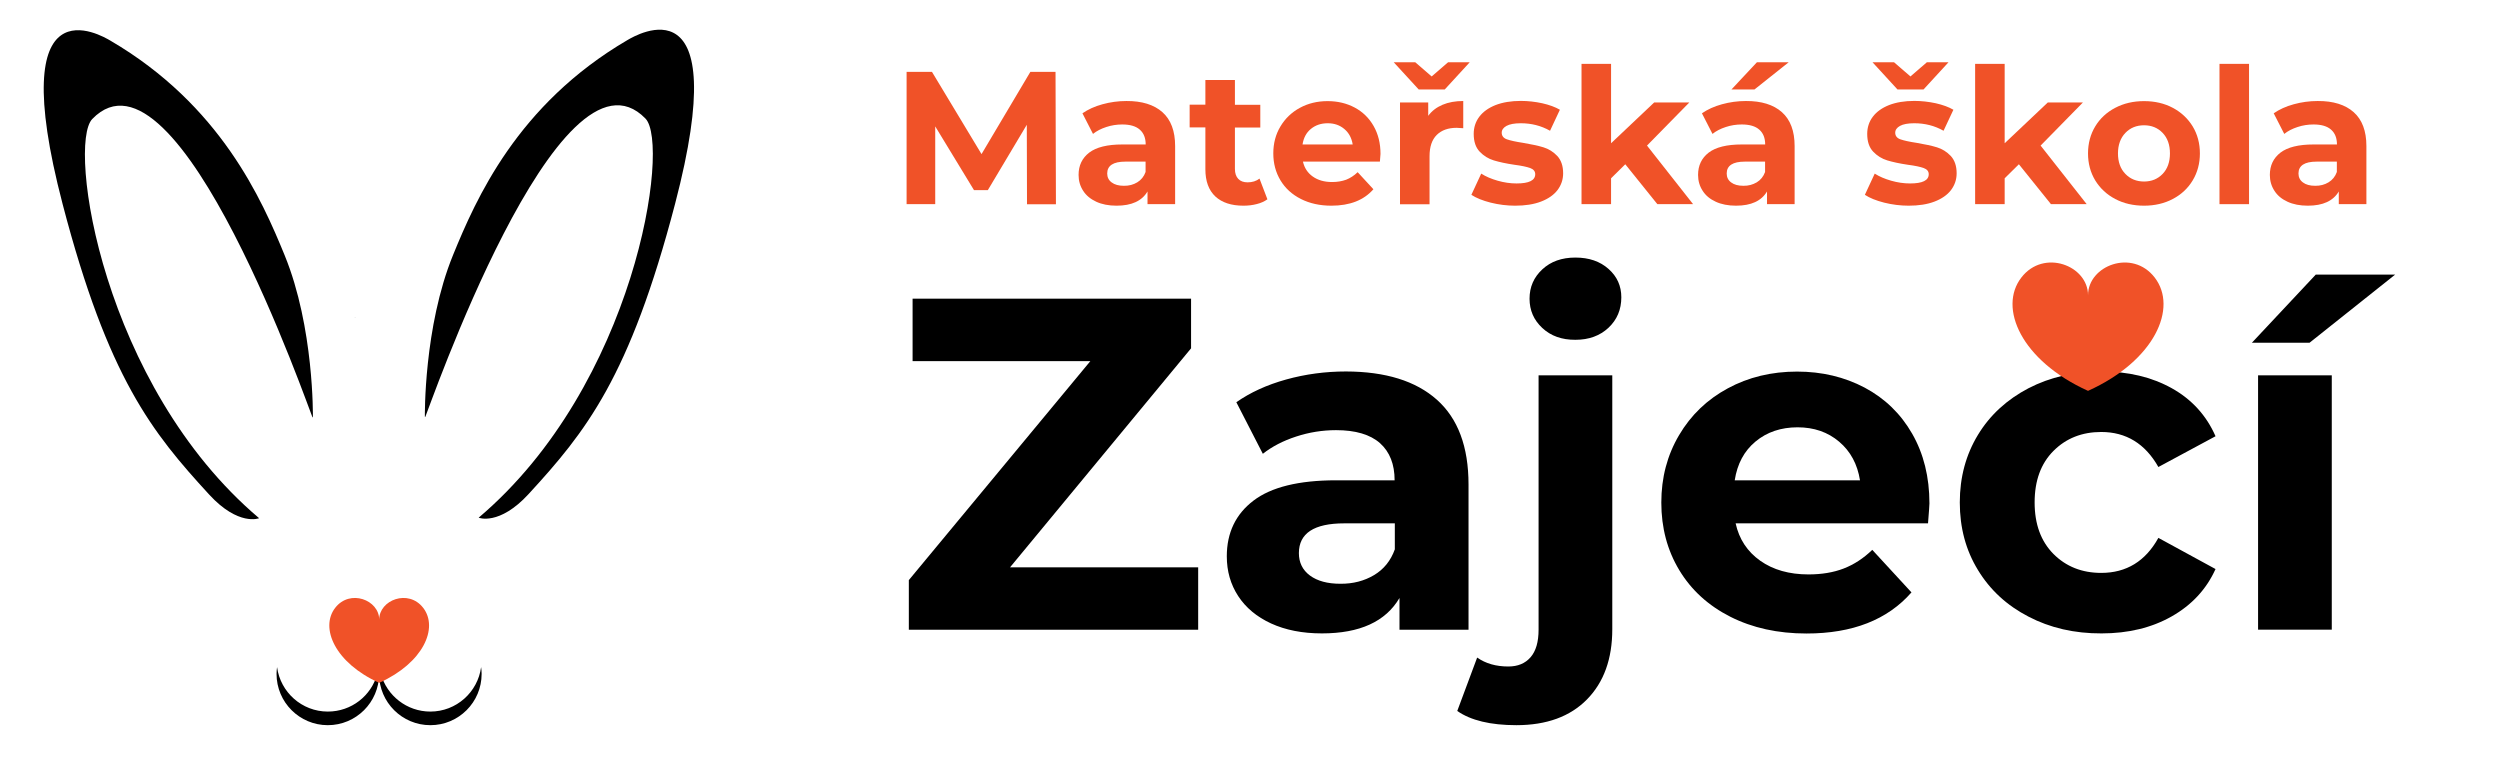 <?xml version="1.0" encoding="utf-8"?>
<!-- Generator: Adobe Illustrator 23.0.3, SVG Export Plug-In . SVG Version: 6.00 Build 0)  -->
<svg version="1.1" id="Camada_1" xmlns="http://www.w3.org/2000/svg" xmlns:xlink="http://www.w3.org/1999/xlink" x="0px" y="0px"
	 viewBox="0 0 2462.5 756.5" enable-background="new 0 0 2462.5 756.5" xml:space="preserve">
<g>
	<path fill="#959C9D" d="M348.9,312.8c0.5-0.3,1.2-0.3,1.9-0.1C350.1,312.7,349.5,312.8,348.9,312.8z"/>
	<path d="M635.8,116.8C551,29.3,420.5,408.4,418.9,410.7l-0.4-0.2c0,0-1.3-88.3,27.8-159.4c22.4-54.8,63.1-148.1,171.7-211.6
		c8.7-5.1,105.4-62.3,47,161.1c-44.8,171.4-88.2,224.9-144.3,286c-28.9,31.5-49.4,23.4-49.2,23.3C626,379,660.5,142.3,635.8,116.8z"
		/>
	<path d="M90.9,117.2c84.7-87.5,215.3,291.6,216.9,293.9l0.4-0.2c0,0,1.3-88.3-27.8-159.4C258,196.8,217.3,103.5,108.7,40
		c-8.7-5.1-105.4-62.3-47,161.1c44.8,171.4,88.2,224.9,144.3,286c28.9,31.5,49.4,23.4,49.2,23.3C100.6,379.5,66.2,142.7,90.9,117.2z
		"/>
	<path d="M473.9,657.1c-3.3,24.7-24.4,43.8-50,43.8c-23.2,0-42.8-15.7-48.7-37c3.2-0.5,6.2-2.4,7.9-5.6l9-16.1
		c2.8-5.1-0.8-11.4-6.7-11.4h-24.1c-5.9,0-9.5,6.3-6.7,11.4l9,16.1c1.8,3.2,4.8,5.1,8,5.6c-5.9,21.4-25.4,37-48.7,37
		c-25.6,0-46.7-19.1-50-43.8c-0.3,2.2-0.5,4.4-0.5,6.7c0,27.9,22.6,50.5,50.5,50.5c27.8,0,50.4-22.5,50.5-50.3c0,0,0,0,0,0
		c0.1,27.8,22.7,50.3,50.5,50.3c27.9,0,50.5-22.6,50.5-50.5C474.4,661.5,474.2,659.3,473.9,657.1z"/>
	<path fill="#F05228" d="M416.9,598.8c-14.6-19-43.4-7.8-43.4,11.5c0-19.3-28.8-30.5-43.4-11.5c-15.1,19.6-0.2,54.1,43.4,73.8
		C417.1,652.9,432,618.5,416.9,598.8z"/>
</g>
<g>
	<g>
		<path fill="#F05228" d="M1011.6,201.1l-0.2-78.2l-38.4,64.4h-13.6l-38.2-62.8v76.6H893V70.8h25l48.8,81l48.1-81h24.8l0.4,130.4
			H1011.6z"/>
		<path fill="#F05228" d="M1145,110.5c8.3,7.4,12.5,18.5,12.5,33.4v57.2h-27.2v-12.5c-5.5,9.3-15.6,14-30.5,14
			c-7.7,0-14.4-1.3-20-3.9s-10-6.2-12.9-10.8c-3-4.6-4.5-9.8-4.5-15.6c0-9.3,3.5-16.6,10.5-22c7-5.3,17.8-8,32.5-8h23.1
			c0-6.3-1.9-11.2-5.8-14.6c-3.8-3.4-9.6-5.1-17.3-5.1c-5.3,0-10.6,0.8-15.7,2.5c-5.2,1.7-9.5,3.9-13.1,6.8l-10.4-20.3
			c5.5-3.8,12-6.8,19.7-8.9c7.6-2.1,15.5-3.2,23.6-3.2C1124.7,99.4,1136.7,103.1,1145,110.5z M1120.2,179.6
			c3.8-2.3,6.6-5.7,8.2-10.2v-10.2h-19.9c-11.9,0-17.9,3.9-17.9,11.7c0,3.7,1.5,6.7,4.4,8.8c2.9,2.2,6.9,3.3,12,3.3
			C1112,183.1,1116.4,181.9,1120.2,179.6z"/>
		<path fill="#F05228" d="M1248.4,196.3c-2.9,2.1-6.4,3.7-10.5,4.7c-4.2,1.1-8.5,1.6-13.1,1.6c-11.9,0-21.1-3-27.7-9.1
			c-6.5-6.1-9.8-15-9.8-26.8v-41.2h-15.5v-22.4h15.5V78.8h29.1v24.4h25v22.4h-25v40.8c0,4.2,1.1,7.5,3.3,9.8
			c2.2,2.3,5.2,3.4,9.2,3.4c4.6,0,8.5-1.2,11.7-3.7L1248.4,196.3z"/>
		<path fill="#F05228" d="M1359.2,159.2h-75.8c1.4,6.2,4.6,11.1,9.7,14.7c5.1,3.6,11.4,5.4,19,5.4c5.2,0,9.8-0.8,13.9-2.3
			c4-1.6,7.8-4,11.3-7.4l15.5,16.8c-9.4,10.8-23.2,16.2-41.4,16.2c-11.3,0-21.3-2.2-30-6.6c-8.7-4.4-15.4-10.5-20.1-18.3
			c-4.7-7.8-7.1-16.7-7.1-26.6c0-9.8,2.3-18.7,7-26.5c4.7-7.9,11.1-14,19.2-18.4c8.1-4.4,17.2-6.6,27.3-6.6c9.8,0,18.7,2.1,26.6,6.3
			c7.9,4.2,14.2,10.3,18.7,18.2c4.5,7.9,6.8,17,6.8,27.5C1359.7,151.8,1359.6,154.4,1359.2,159.2z M1291.2,127
			c-4.5,3.7-7.2,8.8-8.2,15.3h49.4c-1-6.3-3.7-11.4-8.2-15.2c-4.5-3.8-9.9-5.7-16.4-5.7C1301.2,121.4,1295.7,123.3,1291.2,127z"/>
		<path fill="#F05228" d="M1447.7,61.3l-24.6,26.8h-25.7l-24.6-26.8h21.2l16.2,14l16.2-14H1447.7z M1420.9,103.2
			c5.9-2.5,12.7-3.7,20.4-3.7v26.8c-3.2-0.2-5.4-0.4-6.5-0.4c-8.3,0-14.8,2.3-19.6,7c-4.7,4.7-7.1,11.6-7.1,21v47.3h-29.1V100.9
			h27.8v13.2C1410.3,109.3,1415,105.7,1420.9,103.2z"/>
		<path fill="#F05228" d="M1468.3,199.6c-7.9-2-14.3-4.6-19-7.7l9.7-20.9c4.5,2.9,9.9,5.2,16.2,7c6.3,1.8,12.5,2.7,18.6,2.7
			c12.3,0,18.4-3,18.4-9.1c0-2.9-1.7-4.9-5-6.1c-3.4-1.2-8.5-2.3-15.5-3.2c-8.2-1.2-15-2.7-20.3-4.3c-5.3-1.6-10-4.5-13.9-8.6
			c-3.9-4.1-5.9-9.9-5.9-17.5c0-6.3,1.8-12,5.5-16.9c3.7-4.9,9-8.7,16-11.5c7-2.7,15.3-4.1,24.9-4.1c7.1,0,14.1,0.8,21.1,2.3
			c7,1.6,12.8,3.7,17.4,6.4l-9.7,20.7c-8.8-5-18.4-7.4-28.9-7.4c-6.2,0-10.9,0.9-14,2.6c-3.1,1.7-4.7,4-4.7,6.7c0,3.1,1.7,5.3,5,6.5
			c3.4,1.2,8.7,2.4,16,3.5c8.2,1.4,14.9,2.8,20.1,4.4c5.2,1.6,9.7,4.4,13.6,8.5c3.8,4.1,5.8,9.8,5.8,17.1c0,6.2-1.9,11.7-5.6,16.6
			c-3.7,4.8-9.2,8.6-16.3,11.3c-7.1,2.7-15.6,4-25.4,4C1484.4,202.6,1476.3,201.6,1468.3,199.6z"/>
		<path fill="#F05228" d="M1600.9,161.8l-14,13.8v25.5h-29.1V62.9h29.1v78.2l42.5-40.2h34.6l-41.7,42.5l45.4,57.7h-35.2
			L1600.9,161.8z"/>
		<path fill="#F05228" d="M1755.2,110.5c8.3,7.4,12.5,18.5,12.5,33.4v57.2h-27.2v-12.5c-5.5,9.3-15.6,14-30.5,14
			c-7.7,0-14.4-1.3-20-3.9c-5.7-2.6-10-6.2-12.9-10.8c-3-4.6-4.5-9.8-4.5-15.6c0-9.3,3.5-16.6,10.5-22c7-5.3,17.8-8,32.5-8h23.1
			c0-6.3-1.9-11.2-5.8-14.6c-3.8-3.4-9.6-5.1-17.3-5.1c-5.3,0-10.6,0.8-15.7,2.5c-5.2,1.7-9.5,3.9-13.1,6.8l-10.4-20.3
			c5.5-3.8,12-6.8,19.7-8.9c7.6-2.1,15.5-3.2,23.6-3.2C1734.9,99.4,1746.9,103.1,1755.2,110.5z M1730.4,179.6
			c3.8-2.3,6.6-5.7,8.2-10.2v-10.2h-19.9c-11.9,0-17.9,3.9-17.9,11.7c0,3.7,1.5,6.7,4.4,8.8c2.9,2.2,6.9,3.3,12,3.3
			C1722.1,183.1,1726.5,181.9,1730.4,179.6z M1730.6,61.3h31.3l-33.7,26.8h-22.7L1730.6,61.3z"/>
		<path fill="#F05228" d="M1855.9,199.6c-7.9-2-14.3-4.6-19-7.7l9.7-20.9c4.5,2.9,9.9,5.2,16.2,7c6.3,1.8,12.5,2.7,18.6,2.7
			c12.3,0,18.4-3,18.4-9.1c0-2.9-1.7-4.9-5-6.1c-3.4-1.2-8.5-2.3-15.5-3.2c-8.2-1.2-15-2.7-20.3-4.3c-5.3-1.6-10-4.5-13.9-8.6
			c-3.9-4.1-5.9-9.9-5.9-17.5c0-6.3,1.8-12,5.5-16.9c3.7-4.9,9-8.7,16-11.5c7-2.7,15.3-4.1,24.9-4.1c7.1,0,14.1,0.8,21.1,2.3
			c7,1.6,12.8,3.7,17.4,6.4l-9.7,20.7c-8.8-5-18.4-7.4-28.9-7.4c-6.2,0-10.9,0.9-14,2.6c-3.1,1.7-4.7,4-4.7,6.7c0,3.1,1.7,5.3,5,6.5
			c3.4,1.2,8.7,2.4,16,3.5c8.2,1.4,14.9,2.8,20.1,4.4c5.2,1.6,9.7,4.4,13.6,8.5c3.8,4.1,5.8,9.8,5.8,17.1c0,6.2-1.9,11.7-5.6,16.6
			c-3.7,4.8-9.2,8.6-16.3,11.3c-7.1,2.7-15.6,4-25.4,4C1872,202.6,1863.9,201.6,1855.9,199.6z M1919.3,61.3l-24.6,26.8H1869
			l-24.6-26.8h21.2l16.2,14l16.2-14H1919.3z"/>
		<path fill="#F05228" d="M1988.6,161.8l-14,13.8v25.5h-29.1V62.9h29.1v78.2l42.5-40.2h34.6l-41.7,42.5l45.4,57.7h-35.2
			L1988.6,161.8z"/>
		<path fill="#F05228" d="M2083.5,196c-8.4-4.4-14.9-10.5-19.7-18.3c-4.7-7.8-7.1-16.7-7.1-26.6c0-9.9,2.4-18.8,7.1-26.6
			c4.7-7.8,11.3-13.9,19.7-18.3c8.4-4.4,17.8-6.6,28.4-6.6c10.6,0,20,2.2,28.3,6.6c8.3,4.4,14.8,10.5,19.6,18.3
			c4.7,7.8,7.1,16.7,7.1,26.6c0,9.9-2.4,18.8-7.1,26.6c-4.7,7.8-11.2,13.9-19.6,18.3c-8.3,4.4-17.8,6.6-28.3,6.6
			C2101.3,202.6,2091.8,200.4,2083.5,196z M2130.2,171.3c4.8-5,7.2-11.8,7.2-20.2c0-8.4-2.4-15.2-7.2-20.2c-4.8-5-10.9-7.5-18.3-7.5
			c-7.5,0-13.6,2.5-18.4,7.5c-4.8,5-7.3,11.8-7.3,20.2c0,8.4,2.4,15.2,7.3,20.2c4.8,5,11,7.5,18.4,7.5
			C2119.3,178.8,2125.4,176.3,2130.2,171.3z"/>
		<path fill="#F05228" d="M2186.2,62.9h29.1v138.2h-29.1V62.9z"/>
		<path fill="#F05228" d="M2318.4,110.5c8.3,7.4,12.5,18.5,12.5,33.4v57.2h-27.2v-12.5c-5.5,9.3-15.6,14-30.5,14
			c-7.7,0-14.4-1.3-20-3.9c-5.7-2.6-10-6.2-12.9-10.8c-3-4.6-4.5-9.8-4.5-15.6c0-9.3,3.5-16.6,10.5-22c7-5.3,17.8-8,32.5-8h23.1
			c0-6.3-1.9-11.2-5.8-14.6c-3.8-3.4-9.6-5.1-17.3-5.1c-5.3,0-10.6,0.8-15.7,2.5c-5.2,1.7-9.5,3.9-13.1,6.8l-10.4-20.3
			c5.5-3.8,12-6.8,19.7-8.9c7.6-2.1,15.5-3.2,23.6-3.2C2298.2,99.4,2310.1,103.1,2318.4,110.5z M2293.6,179.6
			c3.8-2.3,6.6-5.7,8.2-10.2v-10.2h-19.9c-11.9,0-17.9,3.9-17.9,11.7c0,3.7,1.5,6.7,4.4,8.8c2.9,2.2,6.9,3.3,12,3.3
			C2285.4,183.1,2289.8,181.9,2293.6,179.6z"/>
	</g>
	<g>
		<path d="M1180.2,558.8v61.5h-285v-48.9L1074,355.7H898.9v-61.5h274.3v48.9L994.9,558.8H1180.2z"/>
		<path d="M1415.3,393.7c20.8,18.5,31.2,46.3,31.2,83.6v143h-68V589c-13.7,23.3-39.1,34.9-76.4,34.9c-19.3,0-35.9-3.3-50.1-9.8
			c-14.1-6.5-24.9-15.5-32.4-27c-7.5-11.5-11.2-24.5-11.2-39.1c0-23.3,8.8-41.6,26.3-54.9c17.5-13.3,44.6-20,81.3-20h57.7
			c0-15.8-4.8-28-14.4-36.6c-9.6-8.5-24.1-12.8-43.3-12.8c-13.4,0-26.5,2.1-39.3,6.3c-12.9,4.2-23.8,9.9-32.8,17l-26.1-50.8
			c13.7-9.6,30-17.1,49.1-22.4c19.1-5.3,38.7-7.9,58.9-7.9C1364.7,366,1394.5,375.2,1415.3,393.7z M1353.4,566.5
			c9.6-5.7,16.5-14.2,20.5-25.4v-25.6h-49.8c-29.8,0-44.7,9.8-44.7,29.3c0,9.3,3.6,16.7,10.9,22.1c7.3,5.4,17.3,8.1,30,8.1
			C1332.8,575.1,1343.8,572.2,1353.4,566.5z"/>
		<path d="M1435.4,700.3l19.6-52.6c8.4,5.9,18.6,8.8,30.7,8.8c9.3,0,16.6-3,21.9-9.1c5.3-6.1,7.9-15.1,7.9-27.2V369.7h72.6v250.1
			c0,29.2-8.3,52.2-24.9,69.1c-16.6,16.9-39.8,25.4-69.6,25.4C1468.1,714.3,1448.7,709.6,1435.4,700.3z M1519.2,323.1
			c-8.4-7.8-12.6-17.4-12.6-28.9c0-11.5,4.2-21.1,12.6-28.9c8.4-7.8,19.2-11.6,32.6-11.6c13.3,0,24.2,3.7,32.6,11.2
			c8.4,7.4,12.6,16.8,12.6,27.9c0,12.1-4.2,22.1-12.6,30c-8.4,7.9-19.3,11.9-32.6,11.9C1538.4,334.8,1527.6,330.9,1519.2,323.1z"/>
		<path d="M1899.1,515.5h-189.5c3.4,15.5,11.5,27.8,24.2,36.8c12.7,9,28.6,13.5,47.5,13.5c13,0,24.6-1.9,34.7-5.8
			c10.1-3.9,19.5-10,28.2-18.4l38.6,41.9c-23.6,27-58.1,40.5-103.4,40.5c-28.3,0-53.2-5.5-75-16.5c-21.7-11-38.5-26.3-50.3-45.9
			c-11.8-19.6-17.7-41.7-17.7-66.6c0-24.5,5.8-46.6,17.5-66.4c11.6-19.7,27.6-35.1,48-46.1c20.3-11,43.1-16.5,68.2-16.5
			c24.5,0,46.7,5.3,66.6,15.8c19.9,10.6,35.5,25.7,46.8,45.4c11.3,19.7,17,42.6,17,68.7C1900.5,496.8,1900.1,503.4,1899.1,515.5z
			 M1729.2,434.9c-11.2,9.3-18,22-20.5,38.2h123.4c-2.5-15.8-9.3-28.5-20.5-38c-11.2-9.5-24.8-14.2-41-14.2
			C1754.2,420.9,1740.4,425.6,1729.2,434.9z"/>
		<path d="M1998.1,607.4c-21.3-11-37.9-26.3-49.8-45.9c-12-19.6-17.9-41.7-17.9-66.6c0-24.8,6-47,17.9-66.6
			c11.9-19.6,28.6-34.8,49.8-45.9c21.3-11,45.2-16.5,71.9-16.5c26.4,0,49.4,5.5,69.2,16.5c19.7,11,34.1,26.8,43.1,47.3l-56.3,30.3
			c-13-23-31.8-34.5-56.3-34.5c-18.9,0-34.6,6.2-47,18.6c-12.4,12.4-18.6,29.3-18.6,50.8c0,21.4,6.2,38.3,18.6,50.8
			c12.4,12.4,28.1,18.6,47,18.6c24.8,0,43.6-11.5,56.3-34.5l56.3,30.7c-9,19.9-23.4,35.4-43.1,46.6c-19.7,11.2-42.8,16.8-69.2,16.8
			C2043.3,624,2019.4,618.5,1998.1,607.4z"/>
		<path d="M2281,270.5h78.2l-84.3,67.1h-56.8L2281,270.5z M2224.2,369.7h72.6v250.5h-72.6V369.7z"/>
	</g>
	<path fill="#F05228" d="M2122.4,273.4c-22.1-28.7-65.7-11.8-65.7,17.4c0-29.2-43.6-46.1-65.7-17.4c-22.9,29.7-0.3,81.7,65.7,111.6
		C2122.7,355.2,2145.3,303.1,2122.4,273.4z"/>
</g>
</svg>
